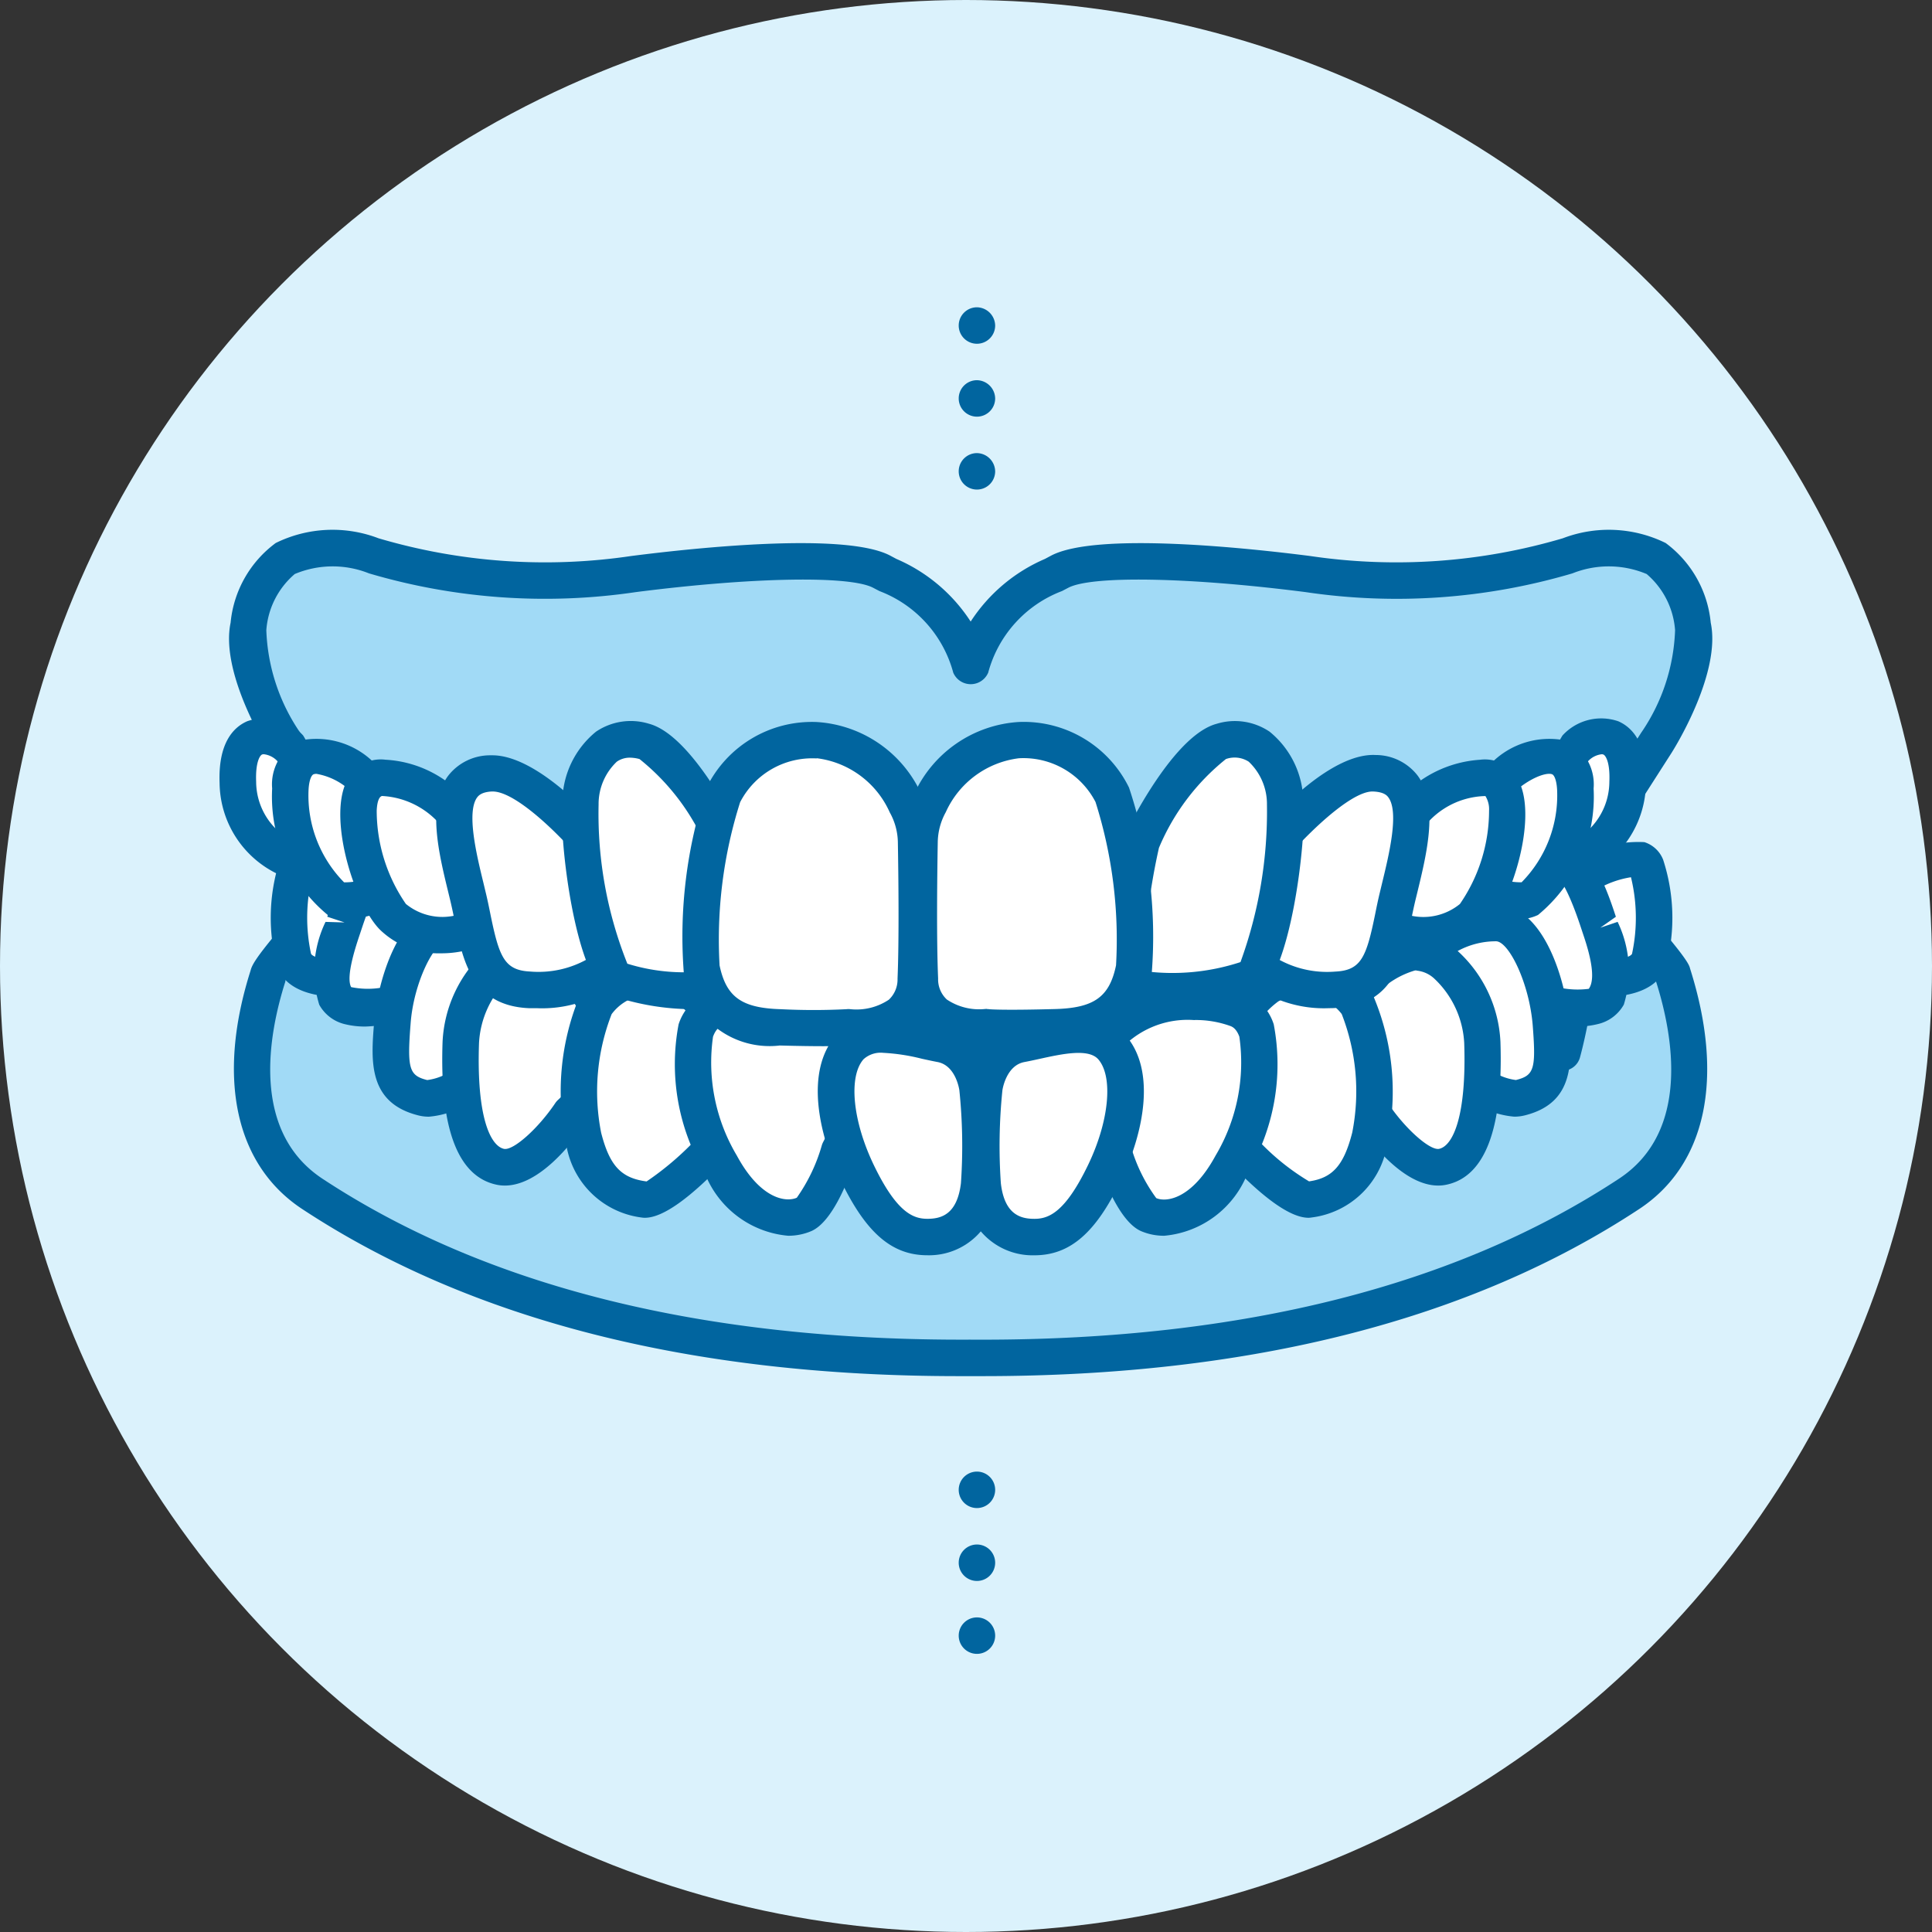<svg xmlns="http://www.w3.org/2000/svg" xmlns:xlink="http://www.w3.org/1999/xlink" width="53" height="53" viewBox="0 0 53 53">
  <rect x="0" y="0" width="53" height="53" fill="#333333" stroke="none"/>
  <defs>
    <clipPath id="clip-path">
      <circle id="マスク" cx="26.5" cy="26.5" r="26.5" fill="#f3f3f3"/>
    </clipPath>
  </defs>
  <g id="icon" clip-path="url(#clip-path)">
    <g id="グループ_5465" data-name="グループ 5465">
      <circle id="楕円形_1338" data-name="楕円形 1338" cx="26.5" cy="26.5" r="26.5" fill="#dbf2fc"/>
      <g id="グループ_5464" data-name="グループ 5464" transform="translate(6.024 8.13)">
        <g id="グループ_5429" data-name="グループ 5429" transform="translate(0.26 6.418)">
          <g id="グループ_5427" data-name="グループ 5427">
            <path id="パス_2409" data-name="パス 2409" d="M690.29,2682.313a3.951,3.951,0,0,0-2.438-2.625c-.937-.5-4.375-.25-6.812.062a16.543,16.543,0,0,1-7.125-.5c-2.75-.75-3.188.75-3.438,1.938s1,3.187,1,3.187l2.125,3.313s-2.5,2.75-2.562,3-1.567,4.247,1.187,6.062,8.25,4.563,18.063,4.5h0c9.812.062,15.312-2.687,18.062-4.5s1.25-5.812,1.188-6.062-2.563-3-2.563-3l2.125-3.313s1.25-2,1-3.187-.687-2.688-3.437-1.938a16.544,16.544,0,0,1-7.125.5c-2.438-.313-5.875-.563-6.813-.063a3.954,3.954,0,0,0-2.437,2.625Z" transform="translate(-669.944 -2678.548)" fill="#a1daf6"/>
            <path id="パス_2410" data-name="パス 2410" d="M690.622,2701.751h-.672c-7.327,0-13.383-1.542-18-4.584-1.835-1.209-2.351-3.59-1.419-6.533.053-.191.111-.423,2.442-3l-1.918-2.99c-.142-.227-1.352-2.215-1.069-3.561a3.08,3.08,0,0,1,1.238-2.187,3.53,3.53,0,0,1,2.821-.129,16.126,16.126,0,0,0,6.93.486c1.726-.221,5.878-.666,7.111-.008l.165.088a4.58,4.58,0,0,1,2.037,1.718,4.585,4.585,0,0,1,2.037-1.718l.165-.088c1.234-.657,5.386-.213,7.112.008a16.122,16.122,0,0,0,6.929-.486,3.534,3.534,0,0,1,2.822.129,3.082,3.082,0,0,1,1.237,2.187c.283,1.346-.927,3.334-1.066,3.556l-1.921,3c2.332,2.576,2.389,2.806,2.42,2.931.955,3.011.438,5.392-1.4,6.6C704.011,2700.209,697.955,2701.751,690.622,2701.751Zm-.336-1h.33c7.14,0,13.011-1.486,17.46-4.418,1.964-1.294,1.48-3.937,1.016-5.4l-.038-.127c-.107-.157-1.337-1.563-2.448-2.785a.5.5,0,0,1-.05-.607l2.125-3.312a5.284,5.284,0,0,0,.931-2.814,2.238,2.238,0,0,0-.78-1.541,2.685,2.685,0,0,0-2.036-.018,17,17,0,0,1-7.32.514c-3.2-.41-5.875-.458-6.514-.117l-.17.089a3.311,3.311,0,0,0-2.023,2.237.521.521,0,0,1-.959,0,3.315,3.315,0,0,0-2.024-2.237l-.17-.089c-.638-.341-3.315-.293-6.513.117a17.038,17.038,0,0,1-7.321-.514,2.685,2.685,0,0,0-2.036.018,2.238,2.238,0,0,0-.78,1.541,5.293,5.293,0,0,0,.934,2.819l2.122,3.307a.5.5,0,0,1-.05.607c-1.111,1.222-2.341,2.628-2.479,2.868l-.007.044c-.464,1.46-.947,4.1,1.016,5.4C677.021,2699.31,682.994,2700.785,690.286,2700.75Z" transform="translate(-669.944 -2678.548)" fill="#01659f"/>
          </g>
          <g id="グループ_5428" data-name="グループ 5428" transform="translate(2.706 7.076)">
            <path id="パス_2411" data-name="パス 2411" d="M673.269,2686.125s21.75,2.625,33,0c1.5,2.25.25,6.75.25,6.75s-9.875,2.125-16,1.75-16.667-2.451-17.125-4.375A12.515,12.515,0,0,1,673.269,2686.125Z" transform="translate(-672.651 -2685.625)" fill="#01659f"/>
            <path id="パス_2412" data-name="パス 2412" d="M692.092,2695.17c-.555,0-1.091-.015-1.6-.046-4.6-.281-16.965-2.171-17.581-4.758a12.95,12.95,0,0,1-.133-4.316.511.511,0,0,1,.554-.422c.217.027,21.791,2.584,32.827.01a.5.5,0,0,1,.53.21c1.608,2.412.369,6.968.315,7.161a.5.5,0,0,1-.376.355A84.035,84.035,0,0,1,692.092,2695.17Zm-18.383-8.492a11.517,11.517,0,0,0,.171,3.456c.315,1.324,9.662,3.563,16.669,3.992,5.4.325,13.856-1.328,15.56-1.677.222-.947.822-3.974-.087-5.756C695.687,2688.958,677,2687.044,673.709,2686.678Z" transform="translate(-672.651 -2685.625)" fill="#01659f"/>
          </g>
        </g>
        <g id="グループ_5460" data-name="グループ 5460" transform="translate(0 11.56)">
          <g id="グループ_5437" data-name="グループ 5437" transform="translate(1.403 3.275)">
            <g id="グループ_5430" data-name="グループ 5430" transform="translate(0 0.102)">
              <path id="パス_2413" data-name="パス 2413" d="M673.03,2690.835s-1.042.083-1.292-.459-.208-2.666.25-2.791a2.86,2.86,0,0,1,2.333,1.208C674.905,2689.668,673.03,2690.835,673.03,2690.835Z" transform="translate(-671.087 -2687.067)" fill="#fff"/>
              <path id="パス_2414" data-name="パス 2414" d="M672.878,2691.34c-.4,0-1.282-.08-1.594-.754a5.135,5.135,0,0,1,.056-3,.815.815,0,0,1,.516-.484,3.314,3.314,0,0,1,2.881,1.413,1.157,1.157,0,0,1,.167.909c-.2.915-1.377,1.689-1.61,1.834a.493.493,0,0,1-.225.074C673.042,2691.335,672.974,2691.34,672.878,2691.34Zm.149-.505h0Zm-.807-2.772a4.712,4.712,0,0,0-.028,2.1c.044.095.37.174.678.174h0c.427-.289.981-.782,1.055-1.128a.163.163,0,0,0-.022-.143A2.624,2.624,0,0,0,672.22,2688.063Z" transform="translate(-671.087 -2687.067)" fill="#01659f"/>
            </g>
            <g id="グループ_5431" data-name="グループ 5431" transform="translate(1.166)">
              <path id="パス_2415" data-name="パス 2415" d="M675.092,2691.281a2.929,2.929,0,0,1-1.833.333c-.895-.213-.375-1.625-.167-2.25s.667-2.083,1.417-1.875,2.042,1.542,1.917,2.334S675.092,2691.281,675.092,2691.281Z" transform="translate(-672.253 -2686.965)" fill="#fff"/>
              <path id="パス_2416" data-name="パス 2416" d="M673.679,2692.161a2.3,2.3,0,0,1-.536-.06,1.091,1.091,0,0,1-.725-.538,3.118,3.118,0,0,1,.172-2.273l.522.015-.474-.157c.265-.8.816-2.468,2.005-2.141.961.268,2.45,1.8,2.277,2.894-.158,1-1.436,1.734-1.585,1.817A3.761,3.761,0,0,1,673.679,2692.161Zm.688-4.191c-.049,0-.309.073-.78,1.493l-.049.147c-.11.325-.4,1.187-.245,1.469a2.288,2.288,0,0,0,1.555-.234l0,0c.413-.229,1.021-.722,1.081-1.1.07-.444-.949-1.605-1.557-1.774Z" transform="translate(-672.253 -2686.965)" fill="#01659f"/>
            </g>
            <g id="グループ_5432" data-name="グループ 5432" transform="translate(2.796 1.858)">
              <path id="パス_2417" data-name="パス 2417" d="M676.592,2693.573s-.761.684-1.333.541c-1-.25-.917-1-.833-2.083s.666-2.708,1.5-2.708a2.7,2.7,0,0,1,2.25,1.208C678.676,2691.323,676.926,2693.781,676.592,2693.573Z" transform="translate(-673.883 -2688.823)" fill="#fff"/>
              <path id="パス_2418" data-name="パス 2418" d="M675.425,2694.634a1.171,1.171,0,0,1-.287-.035c-1.385-.346-1.3-1.5-1.217-2.526.086-1.115.679-3.25,2.005-3.25a3.214,3.214,0,0,1,2.673,1.441c.6.953-.623,2.814-1.236,3.429a1.292,1.292,0,0,1-.587.377A2.391,2.391,0,0,1,675.425,2694.634Zm.5-4.811c-.347,0-.916,1.132-1,2.246-.1,1.256-.041,1.436.455,1.56a1.538,1.538,0,0,0,.88-.429.5.5,0,0,1,.308-.126c.469-.347,1.364-1.929,1.184-2.278A2.193,2.193,0,0,0,675.926,2689.823Zm.93,3.324v0Z" transform="translate(-673.883 -2688.823)" fill="#01659f"/>
            </g>
            <g id="グループ_5433" data-name="グループ 5433" transform="translate(4.705 2.662)">
              <path id="パス_2419" data-name="パス 2419" d="M679.3,2694.552s-1.1,1.634-1.917,1.458c-1.167-.25-1.108-2.689-1.083-3.417.041-1.208,1-2.583,1.916-2.458a2.858,2.858,0,0,1,2.042,2.042A2.777,2.777,0,0,1,679.3,2694.552Z" transform="translate(-675.792 -2689.627)" fill="#fff"/>
              <path id="パス_2420" data-name="パス 2420" d="M677.511,2696.523a1.07,1.07,0,0,1-.232-.024c-1.063-.228-1.561-1.548-1.478-3.923a3.6,3.6,0,0,1,1.181-2.495,1.666,1.666,0,0,1,1.3-.441,3.318,3.318,0,0,1,2.461,2.427,3.2,3.2,0,0,1-1.064,2.814C679.365,2695.341,678.46,2696.523,677.511,2696.523Zm.59-5.9a.824.824,0,0,0-.474.219,2.612,2.612,0,0,0-.826,1.765c-.072,2.022.308,2.829.687,2.91.257.047.93-.553,1.4-1.249a.493.493,0,0,1,.086-.1c.01-.009,1.02-.91.8-1.888a2.381,2.381,0,0,0-1.621-1.656A.256.256,0,0,0,678.1,2690.627Z" transform="translate(-675.792 -2689.627)" fill="#01659f"/>
            </g>
            <g id="グループ_5434" data-name="グループ 5434" transform="translate(7.937 3.315)">
              <path id="パス_2421" data-name="パス 2421" d="M683.292,2695.406s-1.461,1.565-1.958,1.5c-.959-.125-1.4-.674-1.667-1.708a6.356,6.356,0,0,1,.333-3.625,1.845,1.845,0,0,1,2.417-.542C683.917,2691.823,683.959,2695.073,683.292,2695.406Z" transform="translate(-679.024 -2690.28)" fill="#fff"/>
              <path id="パス_2422" data-name="パス 2422" d="M681.351,2697.407a.5.5,0,0,1-.081-.006,2.4,2.4,0,0,1-2.087-2.079,6.821,6.821,0,0,1,.358-3.947,2.323,2.323,0,0,1,3.109-.787c1.169.618,1.568,2.258,1.554,3.475-.006.513-.093,1.391-.594,1.734C682.6,2696.866,681.846,2697.407,681.351,2697.407Zm-.912-5.587a5.844,5.844,0,0,0-.288,3.254c.233.907.547,1.245,1.247,1.336a8.114,8.114,0,0,0,1.529-1.346.488.488,0,0,1,.109-.088,3.113,3.113,0,0,0,.094-1.8,2.339,2.339,0,0,0-.946-1.7A1.325,1.325,0,0,0,680.439,2691.82Z" transform="translate(-679.024 -2690.28)" fill="#01659f"/>
            </g>
            <g id="グループ_5435" data-name="グループ 5435" transform="translate(11.044 4.017)">
              <path id="パス_2423" data-name="パス 2423" d="M686.68,2695.56s-.5,1.542-.958,1.75-1.458.167-2.292-1.375-1.208-3.833-.166-4.25,3-.208,3.708.917S686.68,2695.56,686.68,2695.56Z" transform="translate(-682.131 -2690.982)" fill="#fff"/>
              <path id="パス_2424" data-name="パス 2424" d="M685.28,2697.9a2.711,2.711,0,0,1-2.289-1.725,5.842,5.842,0,0,1-.715-4.075,1.423,1.423,0,0,1,.8-.877c1.2-.482,3.432-.292,4.317,1.115.8,1.265-.089,3.1-.252,3.42-.217.66-.653,1.754-1.214,2.01A1.6,1.6,0,0,1,685.28,2697.9Zm-.828-5.916a2.781,2.781,0,0,0-1,.168c-.037.015-.149.059-.232.288a4.99,4.99,0,0,0,.653,3.26c.654,1.21,1.36,1.285,1.645,1.157a4.743,4.743,0,0,0,.69-1.449.623.623,0,0,1,.036-.084c.238-.44.758-1.739.308-2.453A2.494,2.494,0,0,0,684.452,2691.982Z" transform="translate(-682.131 -2690.982)" fill="#01659f"/>
            </g>
            <g id="グループ_5436" data-name="グループ 5436" transform="translate(15.004 4.917)">
              <path id="パス_2425" data-name="パス 2425" d="M690.472,2693.852s-.125-1.042-1-1.208-1.954-.535-2.5.083c-.625.708-.417,2.167.208,3.458s1.2,1.75,1.917,1.75,1.292-.375,1.417-1.416A15.5,15.5,0,0,0,690.472,2693.852Z" transform="translate(-686.091 -2691.883)" fill="#fff"/>
              <path id="パス_2426" data-name="パス 2426" d="M689.1,2698.436c-.969,0-1.677-.608-2.367-2.033-.627-1.3-.993-3.032-.133-4.007.656-.744,1.715-.514,2.568-.327.137.03.271.059.4.084a1.855,1.855,0,0,1,1.4,1.639v.009a15.514,15.514,0,0,1,.041,2.778A1.862,1.862,0,0,1,689.1,2698.436Zm-1.209-5.553a.7.7,0,0,0-.541.175c-.421.477-.3,1.7.284,2.91.624,1.29,1.073,1.468,1.466,1.468.374,0,.816-.111.921-.977a14.852,14.852,0,0,0-.043-2.548c-.009-.064-.113-.684-.6-.776-.138-.026-.28-.057-.426-.089A5.434,5.434,0,0,0,687.888,2692.883Z" transform="translate(-686.091 -2691.883)" fill="#01659f"/>
            </g>
          </g>
          <g id="グループ_5445" data-name="グループ 5445" transform="translate(20.39 3.274)">
            <g id="グループ_5438" data-name="グループ 5438" transform="translate(15.617 0.102)">
              <path id="パス_2427" data-name="パス 2427" d="M707.595,2690.835s1.042.083,1.292-.459.208-2.666-.25-2.791a2.862,2.862,0,0,0-2.334,1.208C705.72,2689.668,707.595,2690.835,707.595,2690.835Z" transform="translate(-705.691 -2687.067)" fill="#fff"/>
              <path id="パス_2428" data-name="パス 2428" d="M707.746,2691.34c-.1,0-.164-.005-.191-.007a.493.493,0,0,1-.225-.074c-.233-.145-1.412-.919-1.61-1.834a1.156,1.156,0,0,1,.168-.909,3.314,3.314,0,0,1,2.881-1.413.817.817,0,0,1,.516.484,5.143,5.143,0,0,1,.056,3C709.029,2691.26,708.148,2691.34,707.746,2691.34Zm.006-1h0c.309,0,.635-.079.679-.174a4.7,4.7,0,0,0-.029-2.1,2.623,2.623,0,0,0-1.684,1.007.168.168,0,0,0-.023.144C706.771,2689.559,707.326,2690.053,707.752,2690.341Z" transform="translate(-705.691 -2687.067)" fill="#01659f"/>
            </g>
            <g id="グループ_5439" data-name="グループ 5439" transform="translate(13.617)">
              <path id="パス_2429" data-name="パス 2429" d="M705.532,2691.281a2.933,2.933,0,0,0,1.834.333c.895-.213.375-1.625.166-2.25s-.666-2.083-1.416-1.875-2.042,1.542-1.917,2.334S705.532,2691.281,705.532,2691.281Z" transform="translate(-703.691 -2686.965)" fill="#fff"/>
              <path id="パス_2430" data-name="パス 2430" d="M706.945,2692.161a3.771,3.771,0,0,1-1.657-.444c-.155-.086-1.425-.817-1.583-1.816-.173-1.1,1.315-2.626,2.276-2.894,1.189-.329,1.741,1.34,2.007,2.143l-.426.3.474-.16a3.12,3.12,0,0,1,.17,2.27,1.1,1.1,0,0,1-.725.537A2.3,2.3,0,0,1,706.945,2692.161Zm-.688-4.191h-.008c-.608.169-1.626,1.329-1.556,1.774.065.411.77.926,1.08,1.1l0,0a2.4,2.4,0,0,0,1.472.283c.238-.33-.052-1.191-.161-1.515l-.049-.148C706.567,2688.043,706.306,2687.97,706.257,2687.97Z" transform="translate(-703.691 -2686.965)" fill="#01659f"/>
            </g>
            <g id="グループ_5440" data-name="グループ 5440" transform="translate(11.79 1.858)">
              <path id="パス_2431" data-name="パス 2431" d="M704.032,2693.573s.762.684,1.334.541c1-.25.916-1,.833-2.083s-.667-2.708-1.5-2.708a2.7,2.7,0,0,0-2.25,1.208C701.949,2691.323,703.7,2693.781,704.032,2693.573Z" transform="translate(-701.864 -2688.823)" fill="#fff"/>
              <path id="パス_2432" data-name="パス 2432" d="M705.2,2694.634a2.391,2.391,0,0,1-1.35-.564,1.292,1.292,0,0,1-.587-.377c-.613-.615-1.837-2.476-1.236-3.429a3.214,3.214,0,0,1,2.673-1.441c1.324,0,1.918,2.135,2,3.169.085,1.1.175,2.261-1.211,2.607A1.172,1.172,0,0,1,705.2,2694.634Zm-1.142-1.56a.5.5,0,0,1,.308.126,1.532,1.532,0,0,0,.879.429c.5-.124.554-.3.463-1.482s-.662-2.324-1.008-2.324a2.193,2.193,0,0,0-1.827.975C702.693,2691.145,703.588,2692.727,704.057,2693.074Zm-.288.073v0Z" transform="translate(-701.864 -2688.823)" fill="#01659f"/>
            </g>
            <g id="グループ_5441" data-name="グループ 5441" transform="translate(9.748 2.663)">
              <path id="パス_2433" data-name="パス 2433" d="M701.324,2694.552s1.1,1.634,1.917,1.458c1.166-.25,1.108-2.689,1.083-3.417-.042-1.208-1-2.583-1.917-2.458a2.857,2.857,0,0,0-2.041,2.042A2.777,2.777,0,0,0,701.324,2694.552Z" transform="translate(-699.822 -2689.627)" fill="#fff"/>
              <path id="パス_2434" data-name="パス 2434" d="M703.114,2696.523c-.949,0-1.854-1.181-2.171-1.642a3.2,3.2,0,0,1-1.065-2.814,3.322,3.322,0,0,1,2.462-2.427,1.667,1.667,0,0,1,1.3.441,3.6,3.6,0,0,1,1.181,2.495c.079,2.376-.418,3.7-1.479,3.923A1.067,1.067,0,0,1,703.114,2696.523Zm-.59-5.9a.256.256,0,0,0-.049,0,2.384,2.384,0,0,0-1.622,1.656c-.22.978.79,1.879.8,1.888a.493.493,0,0,1,.086.1c.469.7,1.149,1.3,1.4,1.249.377-.081.757-.888.688-2.911a2.612,2.612,0,0,0-.826-1.764A.824.824,0,0,0,702.524,2690.627Z" transform="translate(-699.822 -2689.627)" fill="#01659f"/>
            </g>
            <g id="グループ_5442" data-name="グループ 5442" transform="translate(6.629 3.315)">
              <path id="パス_2435" data-name="パス 2435" d="M697.616,2695.406s1.46,1.565,1.958,1.5c.958-.125,1.4-.674,1.667-1.708a6.352,6.352,0,0,0-.334-3.625,1.843,1.843,0,0,0-2.416-.542C696.991,2691.823,696.949,2695.073,697.616,2695.406Z" transform="translate(-696.703 -2690.279)" fill="#fff"/>
              <path id="パス_2436" data-name="パス 2436" d="M699.558,2697.407c-.5,0-1.256-.541-2.261-1.61-.5-.344-.588-1.223-.594-1.735-.013-1.217.386-2.857,1.554-3.474a2.321,2.321,0,0,1,3.062.7,6.725,6.725,0,0,1,.406,4.032,2.4,2.4,0,0,1-2.086,2.079A.522.522,0,0,1,699.558,2697.407Zm-.133-6.123a1.491,1.491,0,0,0-.7.189,2.337,2.337,0,0,0-.946,1.7,3.016,3.016,0,0,0,.1,1.812.253.253,0,0,1,.1.077,6.429,6.429,0,0,0,1.592,1.346c.637-.091.951-.429,1.184-1.336a5.833,5.833,0,0,0-.288-3.254A1.377,1.377,0,0,0,699.425,2691.284Z" transform="translate(-696.703 -2690.279)" fill="#01659f"/>
            </g>
            <g id="グループ_5443" data-name="グループ 5443" transform="translate(3.083 4.018)">
              <path id="パス_2437" data-name="パス 2437" d="M694.2,2695.56s.5,1.542.958,1.75,1.459.167,2.292-1.375,1.208-3.833.167-4.25c-1.057-.422-3-.208-3.709.917S694.2,2695.56,694.2,2695.56Z" transform="translate(-693.157 -2690.982)" fill="#fff"/>
              <path id="パス_2438" data-name="パス 2438" d="M695.6,2697.9a1.592,1.592,0,0,1-.649-.132c-.561-.256-1-1.35-1.213-2.01-.163-.315-1.049-2.155-.253-3.42.885-1.407,3.112-1.6,4.317-1.115a1.419,1.419,0,0,1,.8.877,5.842,5.842,0,0,1-.713,4.075A2.715,2.715,0,0,1,695.6,2697.9Zm.827-5.916a2.494,2.494,0,0,0-2.1.886c-.45.716.085,2.044.308,2.453a.525.525,0,0,1,.037.085,4.492,4.492,0,0,0,.707,1.459c.266.117.972.043,1.628-1.167a4.994,4.994,0,0,0,.652-3.26c-.083-.229-.2-.273-.232-.288A2.782,2.782,0,0,0,696.426,2691.982Z" transform="translate(-693.157 -2690.982)" fill="#01659f"/>
            </g>
            <g id="グループ_5444" data-name="グループ 5444" transform="translate(0 4.918)">
              <path id="パス_2439" data-name="パス 2439" d="M690.662,2693.852s.125-1.042,1-1.208,1.954-.535,2.5.083c.625.708.417,2.167-.208,3.458s-1.2,1.75-1.917,1.75-1.292-.375-1.417-1.416A15.5,15.5,0,0,1,690.662,2693.852Z" transform="translate(-690.074 -2691.882)" fill="#fff"/>
              <path id="パス_2440" data-name="パス 2440" d="M692.037,2698.436a1.862,1.862,0,0,1-1.913-1.857,15.611,15.611,0,0,1,.041-2.778v-.009a1.855,1.855,0,0,1,1.4-1.639c.13-.025.264-.054.4-.084.847-.186,1.911-.418,2.568.327.86.975.495,2.709-.133,4.007C693.715,2697.828,693.007,2698.436,692.037,2698.436Zm-.878-4.527a14.936,14.936,0,0,0-.043,2.55c.1.866.547.977.921.977.393,0,.843-.178,1.467-1.468.585-1.209.7-2.433.283-2.91-.268-.3-.978-.149-1.6-.012-.146.032-.288.063-.426.089C691.27,2693.228,691.165,2693.864,691.159,2693.909Z" transform="translate(-690.074 -2691.882)" fill="#01659f"/>
            </g>
          </g>
          <g id="グループ_5452" data-name="グループ 5452">
            <g id="グループ_5446" data-name="グループ 5446">
              <path id="パス_2441" data-name="パス 2441" d="M671.5,2687.527a2.3,2.3,0,0,1-1.313-2.062c-.062-1.563.938-1.438,1.438-.938S672.375,2687.84,671.5,2687.527Z" transform="translate(-669.684 -2683.69)" fill="#fff"/>
              <path id="パス_2442" data-name="パス 2442" d="M671.629,2688.052a.884.884,0,0,1-.3-.054l-.018-.006a2.8,2.8,0,0,1-1.627-2.507c-.043-1.112.388-1.54.759-1.7a1.433,1.433,0,0,1,1.533.391,4,4,0,0,1,.342,3.474A.812.812,0,0,1,671.629,2688.052Zm-.733-3.361a.124.124,0,0,0-.048.008c-.053.023-.183.2-.161.746a1.831,1.831,0,0,0,.844,1.535,3.849,3.849,0,0,0-.261-2.1A.6.6,0,0,0,670.9,2684.691Z" transform="translate(-669.684 -2683.69)" fill="#01659f"/>
            </g>
            <g id="グループ_5447" data-name="グループ 5447" transform="translate(1.438 0.54)">
              <path id="パス_2443" data-name="パス 2443" d="M674.375,2688.34s-1,.562-1.5.312a3.755,3.755,0,0,1-1.25-3c.062-1.375,1.25-1,2.062-.25S675.25,2688.465,674.375,2688.34Z" transform="translate(-671.122 -2684.23)" fill="#fff"/>
              <path id="パス_2444" data-name="パス 2444" d="M673.193,2689.216a1.21,1.21,0,0,1-.542-.116,4.206,4.206,0,0,1-1.525-3.47,1.325,1.325,0,0,1,.754-1.313,2.238,2.238,0,0,1,2.146.718c.714.658,1.528,2.527,1.134,3.353a.776.776,0,0,1-.664.454A3.081,3.081,0,0,1,673.193,2689.216Zm-.851-3.987a.213.213,0,0,0-.082.013c-.059.024-.123.167-.136.433a3.394,3.394,0,0,0,.975,2.53,1.889,1.889,0,0,0,1.032-.3.438.438,0,0,1,.14-.05,3.8,3.8,0,0,0-.922-2.084A1.811,1.811,0,0,0,672.342,2685.229Z" transform="translate(-671.122 -2684.23)" fill="#01659f"/>
            </g>
            <g id="グループ_5448" data-name="グループ 5448" transform="translate(3.311 1.146)">
              <path id="パス_2445" data-name="パス 2445" d="M676.312,2689.59a2.069,2.069,0,0,1-1.875-.438c-.75-.75-1.562-3.937-.25-3.812a2.718,2.718,0,0,1,2.25,1.437C677,2687.527,677,2689.465,676.312,2689.59Z" transform="translate(-672.995 -2684.837)" fill="#fff"/>
              <path id="パス_2446" data-name="パス 2446" d="M675.756,2690.153a2.314,2.314,0,0,1-1.672-.647c-.69-.691-1.422-3-.926-4.05a1.03,1.03,0,0,1,1.077-.614,3.146,3.146,0,0,1,2.549,1.564,3.5,3.5,0,0,1,.393,2.955,1.053,1.053,0,0,1-.753.717A2.9,2.9,0,0,1,675.756,2690.153Zm-1.616-4.316c-.07.017-.133.128-.146.4a4.516,4.516,0,0,0,.8,2.561,1.581,1.581,0,0,0,1.391.308l.008,0a2.419,2.419,0,0,0-.153-2.028A2.256,2.256,0,0,0,674.14,2685.837Z" transform="translate(-672.995 -2684.837)" fill="#01659f"/>
            </g>
            <g id="グループ_5449" data-name="グループ 5449" transform="translate(5.942 1.024)">
              <path id="パス_2447" data-name="パス 2447" d="M680.25,2690.59a2.967,2.967,0,0,1-2.063.562c-1.375-.062-1.375-1.25-1.687-2.562s-.9-3.3.625-3.375c1.187-.063,3.312,2.437,3.5,3A6.939,6.939,0,0,1,680.25,2690.59Z" transform="translate(-675.626 -2684.714)" fill="#fff"/>
              <path id="パス_2448" data-name="パス 2448" d="M678.377,2691.657c-.069,0-.14,0-.212,0-1.556-.071-1.807-1.3-2.028-2.377-.038-.185-.077-.376-.123-.569l-.06-.248c-.26-1.068-.584-2.4,0-3.181a1.456,1.456,0,0,1,1.147-.562h.066c1.526,0,3.717,2.689,3.935,3.343a6.368,6.368,0,0,1-.372,2.681.509.509,0,0,1-.142.222A3.382,3.382,0,0,1,678.377,2691.657Zm-1.2-5.944h-.026c-.289.015-.367.12-.4.16-.3.405-.018,1.575.171,2.348l.06.252c.049.2.09.4.13.6.239,1.167.377,1.546,1.094,1.579a2.732,2.732,0,0,0,1.609-.365,5.89,5.89,0,0,0,.331-1.915C679.984,2687.91,678.037,2685.713,677.177,2685.713Zm3.073,4.877h0Z" transform="translate(-675.626 -2684.714)" fill="#01659f"/>
            </g>
            <g id="グループ_5450" data-name="グループ 5450" transform="translate(9.389 0.095)">
              <path id="パス_2449" data-name="パス 2449" d="M683.522,2687.09s-1.25-2.5-2.187-2.75-1.625.375-1.75,1.687.5,4.563,1,4.813,3.25.687,3.375-.125A19.565,19.565,0,0,0,683.522,2687.09Z" transform="translate(-679.073 -2683.785)" fill="#fff"/>
              <path id="パス_2450" data-name="パス 2450" d="M682.7,2691.685a6.92,6.92,0,0,1-2.338-.4c-.915-.457-1.375-4.247-1.274-5.307a2.5,2.5,0,0,1,.922-1.906,1.7,1.7,0,0,1,1.455-.217c1.071.286,2.188,2.375,2.506,3.009a.549.549,0,0,1,.043.126,18.629,18.629,0,0,1,.441,3.8.916.916,0,0,1-.516.673A2.824,2.824,0,0,1,682.7,2691.685Zm-1.756-6.9a.618.618,0,0,0-.363.11,1.6,1.6,0,0,0-.5,1.18,11.067,11.067,0,0,0,.789,4.362,5.239,5.239,0,0,0,2.631.124,22.047,22.047,0,0,0-.458-3.307,6.2,6.2,0,0,0-1.839-2.431A1.041,1.041,0,0,0,680.943,2684.785Z" transform="translate(-679.073 -2683.785)" fill="#01659f"/>
            </g>
            <g id="グループ_5451" data-name="グループ 5451" transform="translate(12.659 0.113)">
              <path id="パス_2451" data-name="パス 2451" d="M688.793,2687.108a2.247,2.247,0,0,0-.286-1.072,2.988,2.988,0,0,0-2.442-1.733,2.717,2.717,0,0,0-2.562,1.5,12.6,12.6,0,0,0-.594,4.782c.25,1.187.969,1.562,2.156,1.593a17.421,17.421,0,0,0,1.875,0s1.781.188,1.844-1.312C688.83,2689.758,688.808,2687.968,688.793,2687.108Z" transform="translate(-682.344 -2683.803)" fill="#fff"/>
              <path id="パス_2452" data-name="パス 2452" d="M686.246,2692.7c-.285,0-.672-.005-1.194-.019a2.383,2.383,0,0,1-2.632-1.99,12.92,12.92,0,0,1,.624-5.084,3.216,3.216,0,0,1,3.021-1.8,3.379,3.379,0,0,1,2.877,1.989,2.723,2.723,0,0,1,.351,1.308h0c.016.943.036,2.69-.009,3.786a1.749,1.749,0,0,1-.588,1.294,2.57,2.57,0,0,1-1.755.5C686.848,2692.687,686.647,2692.7,686.246,2692.7Zm-.181-7.894a2.223,2.223,0,0,0-2.1,1.2,12.449,12.449,0,0,0-.564,4.479c.183.867.607,1.169,1.68,1.2a17.884,17.884,0,0,0,1.8,0,.468.468,0,0,1,.111,0,1.6,1.6,0,0,0,1.052-.26.76.76,0,0,0,.239-.576c.045-1.071.025-2.8.009-3.729h0a1.733,1.733,0,0,0-.223-.835A2.534,2.534,0,0,0,686.065,2684.8Z" transform="translate(-682.344 -2683.803)" fill="#01659f"/>
            </g>
          </g>
          <g id="グループ_5459" data-name="グループ 5459" transform="translate(18.684 0.001)">
            <g id="グループ_5453" data-name="グループ 5453" transform="translate(17.555)">
              <path id="パス_2453" data-name="パス 2453" d="M707,2687.527a2.3,2.3,0,0,0,1.312-2.062c.063-1.563-.937-1.438-1.437-.938S706.125,2687.84,707,2687.527Z" transform="translate(-705.922 -2683.691)" fill="#fff"/>
              <path id="パス_2454" data-name="パス 2454" d="M706.871,2688.052a.812.812,0,0,1-.692-.4,4,4,0,0,1,.342-3.474,1.437,1.437,0,0,1,1.533-.391c.371.162.8.59.758,1.7a2.8,2.8,0,0,1-1.626,2.507l-.018.006A.884.884,0,0,1,706.871,2688.052Zm.129-.525h0Zm0,0h0Zm.6-2.836a.6.6,0,0,0-.375.19,3.842,3.842,0,0,0-.26,2.1,1.834,1.834,0,0,0,.843-1.534c.023-.545-.107-.723-.16-.746A.124.124,0,0,0,707.6,2684.691Z" transform="translate(-705.922 -2683.691)" fill="#01659f"/>
            </g>
            <g id="グループ_5454" data-name="グループ 5454" transform="translate(14.869 0.539)">
              <path id="パス_2455" data-name="パス 2455" d="M704.125,2688.34s1,.562,1.5.312a3.758,3.758,0,0,0,1.25-3c-.063-1.375-1.25-1-2.063-.25S703.25,2688.465,704.125,2688.34Z" transform="translate(-703.237 -2684.23)" fill="#fff"/>
              <path id="パス_2456" data-name="パス 2456" d="M705.307,2689.216a3.081,3.081,0,0,1-1.3-.374.776.776,0,0,1-.664-.454c-.394-.826.42-2.695,1.134-3.353a2.239,2.239,0,0,1,2.146-.718,1.325,1.325,0,0,1,.754,1.313,4.206,4.206,0,0,1-1.525,3.47A1.21,1.21,0,0,1,705.307,2689.216Zm-1.078-1.362a.438.438,0,0,1,.14.05,1.889,1.889,0,0,0,1.032.3,3.394,3.394,0,0,0,.975-2.53c-.013-.266-.077-.409-.136-.433-.151-.061-.611.088-1.089.528A3.8,3.8,0,0,0,704.229,2687.854Z" transform="translate(-703.237 -2684.23)" fill="#01659f"/>
            </g>
            <g id="グループ_5455" data-name="グループ 5455" transform="translate(12.787 1.146)">
              <path id="パス_2457" data-name="パス 2457" d="M702.187,2689.59a2.069,2.069,0,0,0,1.875-.438c.75-.75,1.563-3.937.25-3.812a2.721,2.721,0,0,0-2.25,1.437C701.5,2687.527,701.5,2689.465,702.187,2689.59Z" transform="translate(-701.155 -2684.837)" fill="#fff"/>
              <path id="パス_2458" data-name="パス 2458" d="M702.744,2690.153a2.9,2.9,0,0,1-.668-.075,1.053,1.053,0,0,1-.753-.717,3.484,3.484,0,0,1,.339-2.883,3.224,3.224,0,0,1,2.6-1.636,1.025,1.025,0,0,1,1.077.614c.5,1.053-.236,3.359-.926,4.05A2.314,2.314,0,0,1,702.744,2690.153Zm-.426-1.046a1.585,1.585,0,0,0,1.391-.308,4.516,4.516,0,0,0,.8-2.561.682.682,0,0,0-.1-.4,2.193,2.193,0,0,0-1.891,1.169,2.411,2.411,0,0,0-.2,2.107v-.005Zm0,.008.005,0,0-.006Z" transform="translate(-701.155 -2684.837)" fill="#01659f"/>
            </g>
            <g id="グループ_5456" data-name="グループ 5456" transform="translate(8.973 1.022)">
              <path id="パス_2459" data-name="パス 2459" d="M698.25,2690.59a2.963,2.963,0,0,0,2.062.562c1.375-.062,1.375-1.25,1.688-2.562s.9-3.3-.625-3.375c-1.188-.063-3.313,2.437-3.5,3A6.915,6.915,0,0,0,698.25,2690.59Z" transform="translate(-697.34 -2684.713)" fill="#fff"/>
              <path id="パス_2460" data-name="パス 2460" d="M700.123,2691.657a3.382,3.382,0,0,1-2.209-.7.509.509,0,0,1-.142-.222,6.368,6.368,0,0,1-.372-2.681c.221-.663,2.449-3.426,4-3.342a1.457,1.457,0,0,1,1.146.561c.582.783.259,2.115,0,3.184l-.06.246c-.046.193-.085.384-.123.569-.221,1.081-.472,2.306-2.028,2.377C700.263,2691.655,700.192,2691.657,700.123,2691.657Zm-1.442-1.369a2.742,2.742,0,0,0,1.609.365c.717-.033.855-.412,1.094-1.579.04-.2.081-.4.13-.6l.06-.25c.188-.774.473-1.945.171-2.35-.029-.04-.107-.145-.4-.16-.8-.066-2.831,2.191-3,2.66A5.9,5.9,0,0,0,698.681,2690.288Z" transform="translate(-697.34 -2684.713)" fill="#01659f"/>
            </g>
            <g id="グループ_5457" data-name="グループ 5457" transform="translate(5.656 0.094)">
              <path id="パス_2461" data-name="パス 2461" d="M694.977,2687.09s1.25-2.5,2.188-2.75,1.625.375,1.75,1.687-.5,4.563-1,4.813-3.25.687-3.375-.125A19.583,19.583,0,0,1,694.977,2687.09Z" transform="translate(-694.024 -2683.785)" fill="#fff"/>
              <path id="パス_2462" data-name="パス 2462" d="M695.8,2691.685a2.821,2.821,0,0,1-1.239-.221.916.916,0,0,1-.516-.673,18.629,18.629,0,0,1,.441-3.8.549.549,0,0,1,.043-.126c.318-.634,1.435-2.723,2.506-3.009a1.7,1.7,0,0,1,1.455.217,2.5,2.5,0,0,1,.922,1.906c.1,1.06-.359,4.85-1.274,5.307A6.92,6.92,0,0,1,695.8,2691.685Zm-.346-4.431a17.447,17.447,0,0,0-.421,3.385,5.985,5.985,0,0,0,2.657-.246,12.074,12.074,0,0,0,.726-4.318,1.6,1.6,0,0,0-.5-1.18.714.714,0,0,0-.626-.072A6.18,6.18,0,0,0,695.455,2687.254Z" transform="translate(-694.024 -2683.785)" fill="#01659f"/>
            </g>
            <g id="グループ_5458" data-name="グループ 5458" transform="translate(0 0.112)">
              <path id="パス_2463" data-name="パス 2463" d="M688.886,2687.108a2.247,2.247,0,0,1,.286-1.072,2.988,2.988,0,0,1,2.442-1.733,2.717,2.717,0,0,1,2.562,1.5,12.6,12.6,0,0,1,.594,4.782c-.25,1.187-.969,1.562-2.156,1.593a17.421,17.421,0,0,1-1.875,0s-1.781.188-1.844-1.312C688.849,2689.758,688.871,2687.968,688.886,2687.108Z" transform="translate(-688.368 -2683.803)" fill="#fff"/>
              <path id="パス_2464" data-name="パス 2464" d="M691.434,2692.7c-.4,0-.6-.01-.7-.017a2.566,2.566,0,0,1-1.755-.5,1.752,1.752,0,0,1-.587-1.293c-.046-1.095-.026-2.843-.01-3.787a2.743,2.743,0,0,1,.349-1.308,3.385,3.385,0,0,1,2.879-1.989,3.216,3.216,0,0,1,3.022,1.8,12.933,12.933,0,0,1,.624,5.084,2.384,2.384,0,0,1-2.633,1.99C692.1,2692.692,691.719,2692.7,691.434,2692.7Zm-.7-1.019a.465.465,0,0,1,.067.005c.006,0,.349.034,1.795-.005,1.074-.028,1.5-.33,1.68-1.2a12.487,12.487,0,0,0-.563-4.48,2.225,2.225,0,0,0-2.1-1.2,2.541,2.541,0,0,0-2.007,1.478,1.754,1.754,0,0,0-.221.835h0c-.016.934-.036,2.66.01,3.729a.754.754,0,0,0,.239.576,1.591,1.591,0,0,0,1.054.26A.429.429,0,0,1,690.739,2691.678Zm-1.853-4.57h0Z" transform="translate(-688.368 -2683.803)" fill="#01659f"/>
            </g>
          </g>
        </g>
        <g id="グループ_5463" data-name="グループ 5463" transform="translate(20.276)">
          <g id="グループ_5461" data-name="グループ 5461" transform="translate(0 32.115)">
            <line id="線_4" data-name="線 4" y1="4.625" transform="translate(0.495)" fill="#fff"/>
            <path id="パス_2465" data-name="パス 2465" d="M689.96,2708.87a.5.5,0,0,1,.5-.5h0a.5.5,0,0,1,.5.5h0a.5.5,0,0,1-.5.5h0A.5.5,0,0,1,689.96,2708.87Zm0-2a.5.5,0,0,1,.5-.5h0a.5.5,0,0,1,.5.5h0a.5.5,0,0,1-.5.5h0A.5.5,0,0,1,689.96,2706.87Zm0-2a.5.5,0,0,1,.5-.5h0a.5.5,0,0,1,.5.5h0a.5.5,0,0,1-.5.5h0A.5.5,0,0,1,689.96,2704.87Z" transform="translate(-689.96 -2704.245)" fill="#01659f"/>
          </g>
          <g id="グループ_5462" data-name="グループ 5462">
            <line id="線_5" data-name="線 5" y1="4.802" transform="translate(0.495)" fill="#fff"/>
            <path id="パス_2466" data-name="パス 2466" d="M689.96,2676.93a.5.5,0,0,1,.5-.5h0a.509.509,0,0,1,.5.5h0a.5.5,0,0,1-.5.5h0A.5.5,0,0,1,689.96,2676.93Zm0-2a.5.5,0,0,1,.5-.5h0a.509.509,0,0,1,.5.5h0a.5.5,0,0,1-.5.5h0A.5.5,0,0,1,689.96,2674.93Zm0-2a.5.5,0,0,1,.5-.5h0a.509.509,0,0,1,.5.5h0a.5.5,0,0,1-.5.5h0A.5.5,0,0,1,689.96,2672.93Z" transform="translate(-689.96 -2672.13)" fill="#01659f"/>
          </g>
        </g>
      </g>
    </g>
  </g>
</svg>
